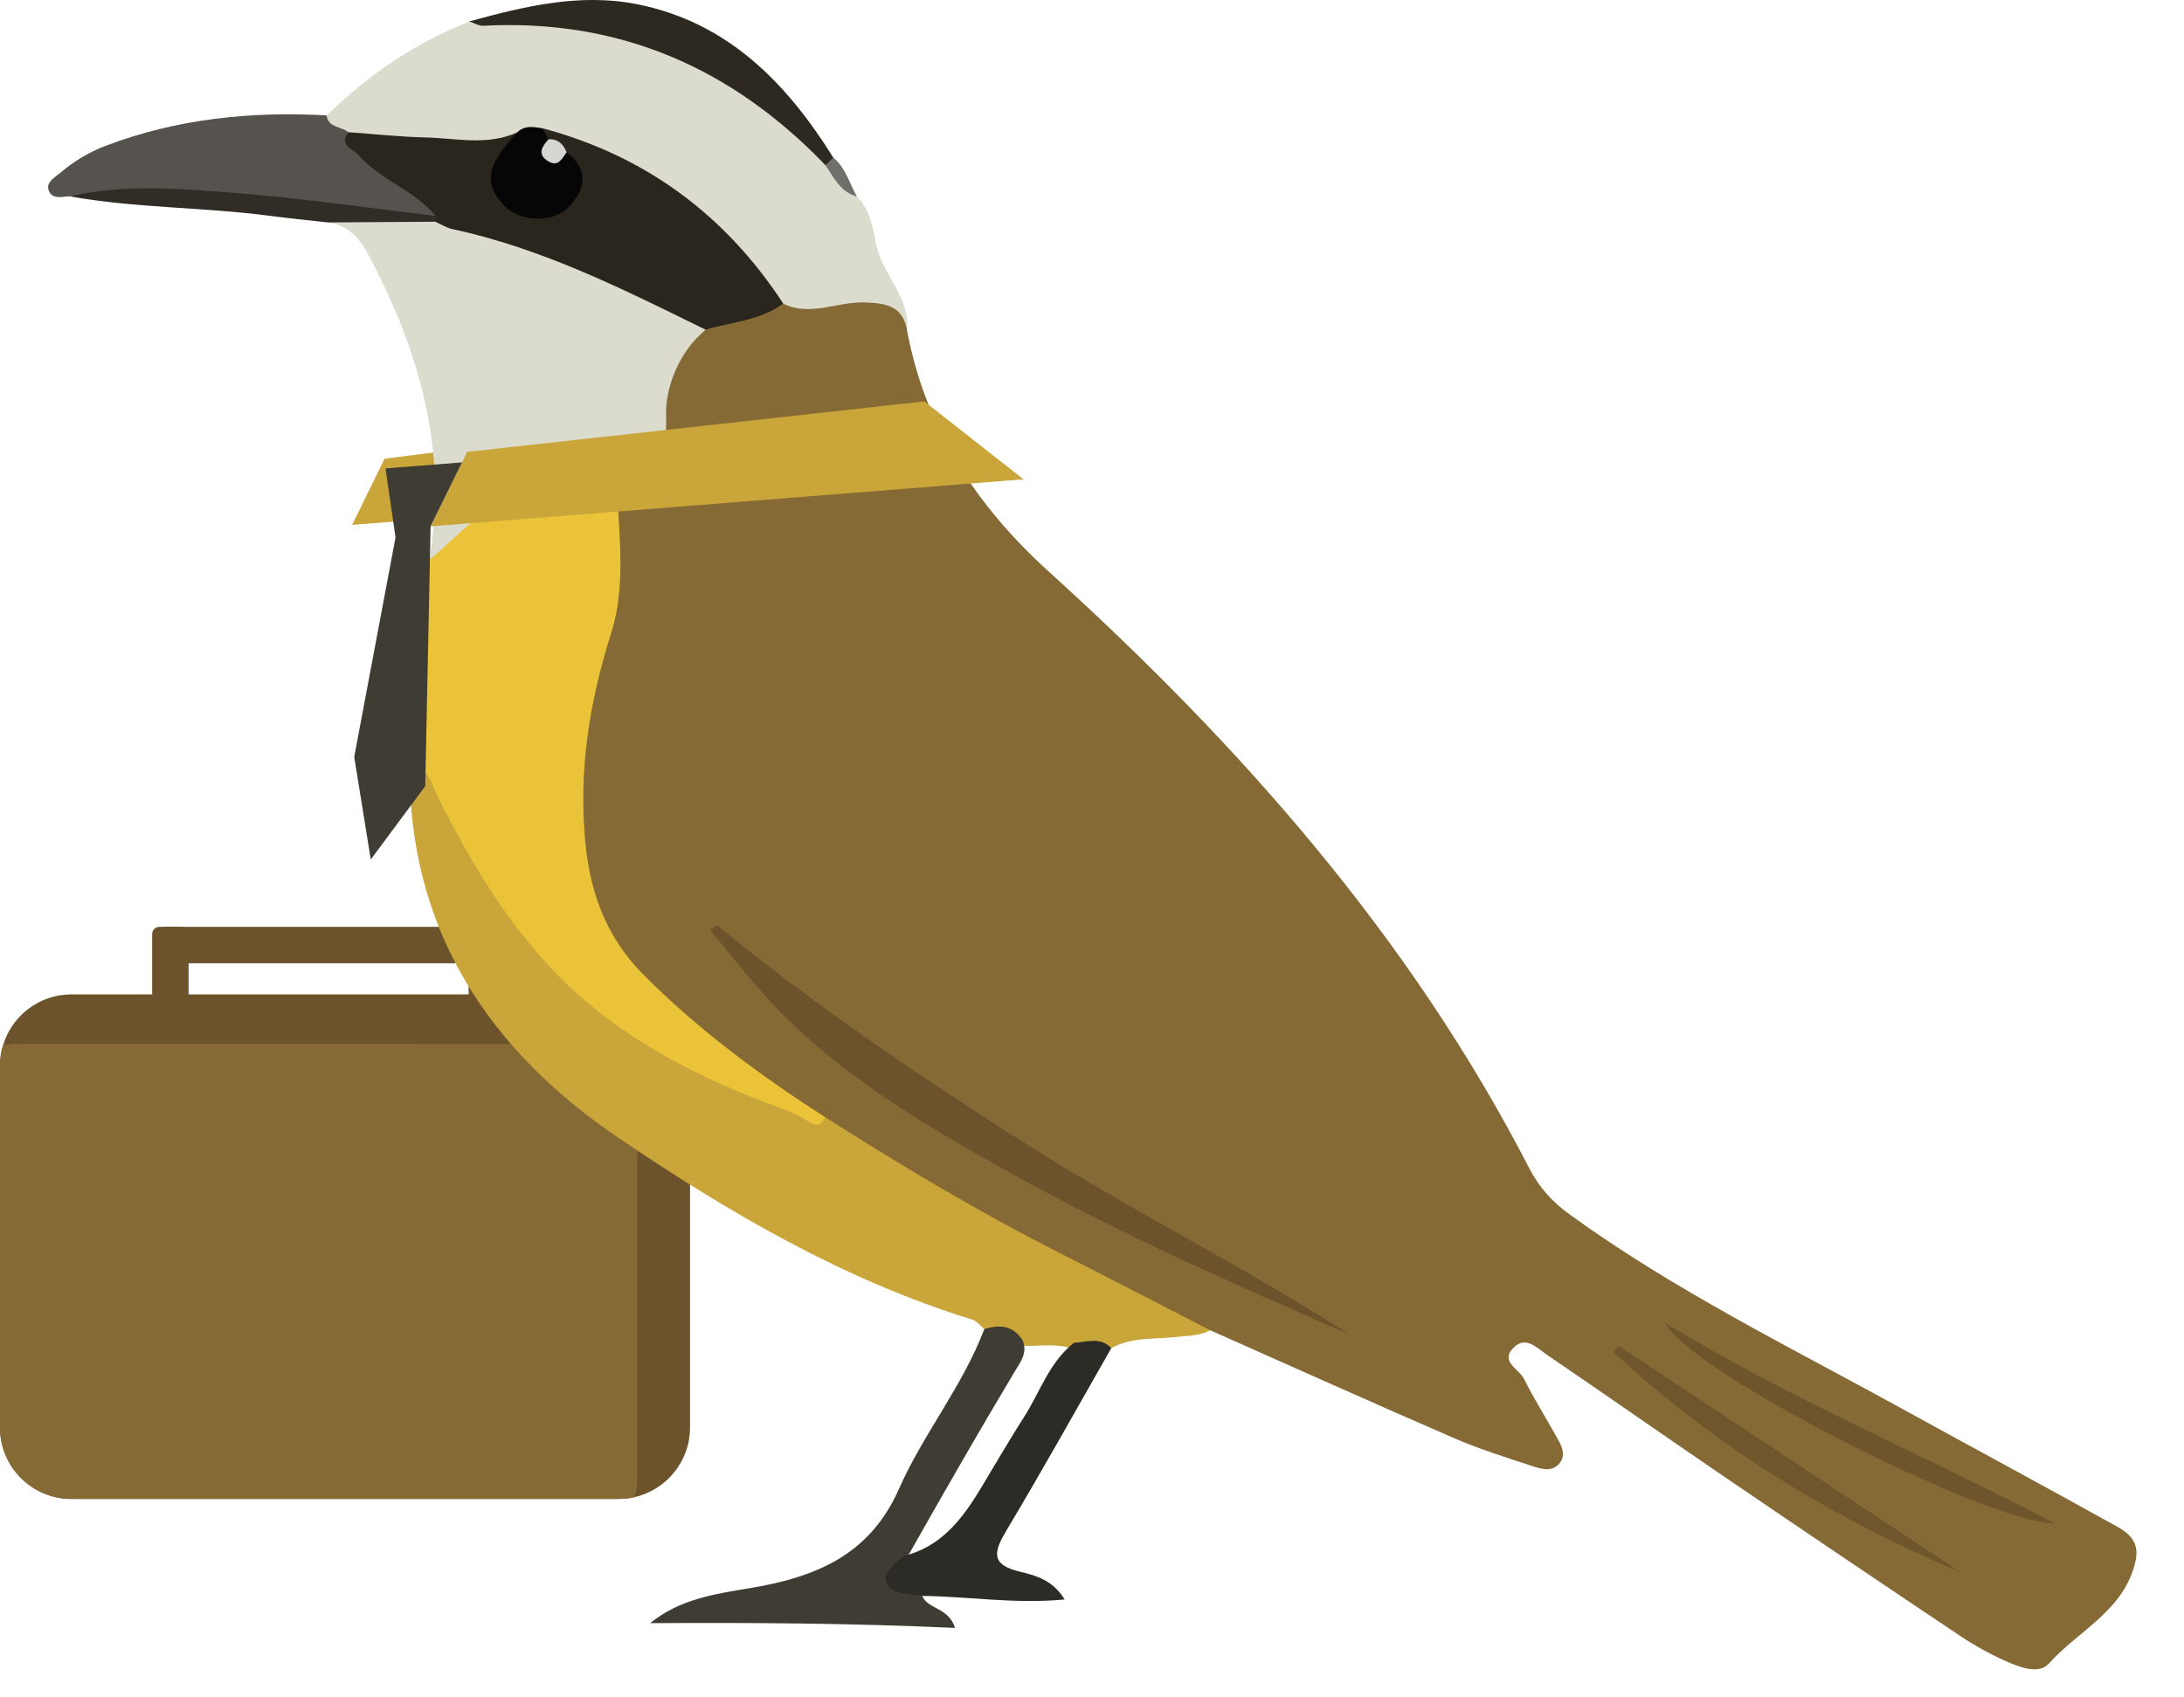 <?xml version="1.0" encoding="UTF-8"?>
<svg id="_1920_1080" data-name="1920_1080" xmlns="http://www.w3.org/2000/svg" viewBox="0 0 220.48 171.4">
  <defs>
    <style>
      .cls-1 {
        fill: #caa539;
      }

      .cls-2 {
        fill: #2d2921;
      }

      .cls-3 {
        fill: #2a251d;
      }

      .cls-4 {
        fill: #d5d5d2;
      }

      .cls-5 {
        fill: #56524d;
      }

      .cls-6 {
        fill: #070606;
      }

      .cls-7 {
        fill: #6f6f6c;
      }

      .cls-8 {
        fill: #3e3c33;
      }

      .cls-9 {
        fill: #eac339;
      }

      .cls-10 {
        fill: #dbdbce;
      }

      .cls-11 {
        fill: #866a35;
      }

      .cls-12 {
        fill: #2c2b25;
      }

      .cls-13 {
        fill: #312d26;
      }

      .cls-14 {
        fill: #70562c;
      }

      .cls-15 {
        fill: #6f552c;
      }

      .cls-16 {
        fill: #6d532c;
      }
    </style>
  </defs>
  <g id="_3-_Carrousel" data-name="3- Carrousel">
    <g id="amarilla">
      <g>
        <path class="cls-16" d="M69.66,107.62v36.53c0,3.42-2.39,6.29-5.6,7.03-.52,.12-1.06,.18-1.62,.18H7.21c-3.98,0-7.21-3.23-7.21-7.21v-36.53c0-.69,.1-1.37,.29-2.02,.88-3,3.64-5.19,6.92-5.19H62.44c3.99,0,7.22,3.23,7.22,7.21Z"/>
        <g>
          <rect class="cls-16" x="47.31" y="93.59" width="3.68" height="28.16" rx=".72" ry=".72"/>
          <rect class="cls-16" x="15.36" y="93.59" width="3.68" height="28.16" rx=".72" ry=".72"/>
          <rect class="cls-16" x="31.62" y="77.91" width="3.68" height="35.05" rx=".72" ry=".72" transform="translate(128.9 61.97) rotate(90)"/>
        </g>
        <path class="cls-11" d="M64.35,112.63v36.53c0,.69-.1,1.37-.29,2.01-.52,.12-1.06,.18-1.62,.18H7.21c-3.98,0-7.21-3.23-7.21-7.21v-36.53c0-.69,.1-1.37,.29-2.02,.52-.12,1.06-.18,1.62-.18H57.14c3.98,0,7.21,3.23,7.21,7.21Z"/>
      </g>
      <g>
        <polygon class="cls-1" points="95.41 48.24 35.55 53 38.82 46.32 85.39 40.38 95.41 48.24"/>
        <path class="cls-11" d="M122.16,134.32c8.22,3.64,16.41,7.34,24.66,10.91,2.61,1.13,5.35,1.98,8.06,2.87,.88,.29,1.93,.53,2.62-.43,.58-.81,.16-1.64-.25-2.38-1.13-2.03-2.37-4-3.41-6.08-.49-.98-2.45-1.71-1.04-3.13,1.22-1.23,2.36,.03,3.35,.71,6.12,4.17,12.19,8.42,18.31,12.59,7.78,5.3,15.59,10.57,23.41,15.8,1.49,1,3.08,1.87,4.72,2.6,1.35,.6,3.26,1.3,4.24,.21,3.01-3.37,7.67-5.38,8.76-10.37,.53-2.43-1.33-3.16-2.83-4-6.75-3.76-13.55-7.41-20.32-11.14-11.49-6.34-23.31-12.11-33.98-19.85-1.76-1.27-3.08-2.73-4.09-4.69-12.05-23.37-29.18-42.72-48.49-60.22-7.42-6.72-12.47-14.54-14.32-24.39-.14-2.86-1.9-3.56-4.43-3.58-2.62-.03-5.18,.6-7.79,.5-2.69,.66-5.35,1.48-7.97,2.4-3.56,2.04-4.46,5.78-5.06,9.25-.32,1.83-.42,2.89-2.27,3.32-.94,.22-1.77,.69-2.2,1.65-.74,3.68-.29,7.39-.33,11.09-.02,2.68-.34,5.25-1.26,7.78-2.91,8-2.91,16.19-1.13,24.39,1.03,4.75,4.16,8.29,7.72,11.39,4.95,4.31,10.08,8.41,15.76,11.75,7.81,5.03,15.68,10.01,24.09,13.97,5.12,2.41,9.8,5.83,15.45,7.09Z"/>
        <path class="cls-1" d="M122.16,134.32c-5.04-2.59-10.07-5.21-15.13-7.77-8.17-4.14-16.02-8.83-23.74-13.75-5.65-1.95-11.05-4.42-16.31-7.27-10.44-5.66-16.55-15-21.99-25.02-.77-1.42-.9-3.94-3.64-3.45-.18,16.65,7.86,28.88,21.12,37.86,11.11,7.53,22.71,14.32,35.68,18.33,.46,.14,.81,.62,1.22,.95,1.3,.63,2.72,1,4,1.7,1.66,.03,3.34-.27,4.97,.3,1.29,.28,2.57,.32,3.85-.07,2.08-1.16,4.41-.88,6.65-1.14,1.13-.13,2.29-.09,3.33-.67Z"/>
        <path class="cls-9" d="M41.36,77.06c1.92,.35,2.24,2.23,2.87,3.49,3.33,6.6,7.12,12.95,12.32,18.16,5.82,5.84,13.09,9.69,20.76,12.63,1.47,.56,2.98,1.02,4.28,1.9,.86,.58,1.32,.42,1.7-.43-6.57-4.24-12.85-8.86-18.38-14.44-3.66-3.69-5.33-8.16-5.82-13.31-.7-7.28,.41-14.18,2.61-21.13,1.77-5.6,.47-11.55,.55-17.34-.25-.21-.56-.43-.85-.34-6.73,2.23-14.12,3.32-18.12,10.34-1.51,6.74-2.39,13.54-1.93,20.47Z"/>
        <path class="cls-16" d="M71.69,93.9c1.76,2.12,3.45,4.29,5.28,6.35,7.06,7.94,16.07,13.19,25.22,18.29,10.99,6.13,22.49,11.15,34.01,16.2-10.63-6.87-21.98-12.47-32.66-19.26-10.76-6.84-21.28-13.96-31.14-22.04-.23,.15-.47,.3-.7,.45Z"/>
        <g>
          <path class="cls-10" d="M79.06,30.66c2.74,1.34,5.47-.21,8.22-.12,2.25,.07,3.82,.37,4.3,2.79,.3-3.44-2.64-5.71-3.19-8.92-.26-1.52-.62-3.3-1.87-4.55-1.33-1.12-1.94-2.83-3.23-3.99-6.92-8.06-15.91-12.19-26.2-13.89-3.26-.54-6.46,.56-9.7,.2-5.48,2.14-10.23,5.37-14.41,9.49-.37,1.94,1.26,1.95,2.37,2.47,5.46,.16,10.9,1.92,16.38,.24,.9-.34,1.81-.66,2.8-.61,8.49,2.39,15.85,6.47,21.18,13.76,.89,1.22,1.57,2.83,3.37,3.14Z"/>
          <path class="cls-10" d="M43.29,56.59c3.25-2.73,6.08-6.18,10.43-7.16,2.97-.67,5.81-1.55,8.54-2.84,.79-.25,1.56-.6,2.37-.74,2.29-.4,2.71-1.01,2.61-3.83-.1-2.77,1.24-6.46,3.99-8.72-.6-1.26-1.9-1.58-2.97-2.21-7.8-4.56-16.32-7.22-25-9.49-3.38,.28-6.9-1.05-10.13,.88,2.45,.31,3.49,2.1,4.5,4.08,4.87,9.46,7.6,19.31,5.67,30.04Z"/>
          <path class="cls-5" d="M35.17,13.36c-.7-.61-2.02-.43-2.21-1.71-7.64-.42-15.11,.34-22.31,3.08-1.69,.64-3.21,1.57-4.58,2.73-.54,.46-1.42,.92-1.17,1.71,.32,1.02,1.35,.68,2.15,.65,9.04-.2,18.02,.6,26.97,1.72,2.93,.36,5.89,.1,8.81,.52,.51-.03,1.14,.18,1.49-.26,.58-.74-.15-1.16-.61-1.5-2.03-1.52-4.31-2.71-6.19-4.43-.84-.77-1.91-1.35-2.36-2.5Z"/>
          <path class="cls-8" d="M103.22,135.32c-.96-1.5-2.32-1.58-3.85-1.12-2.18,5.76-6.16,10.58-8.62,16.15-3,6.79-8.58,8.95-15.14,10.03-3.5,.58-7.02,1.11-9.97,3.52,10.19-.06,20.33,0,30.77,.48-.63-2.08-2.73-1.85-3.31-3.23-1.02-1.11-3.72-1.56-1.51-3.91,3.55-6.27,7.12-12.52,10.82-18.7,.57-.96,1.39-1.94,.81-3.23Z"/>
          <path class="cls-12" d="M91.19,157.13c-.85,.75-2.13,1.74-1.69,2.69,.56,1.22,2.29,1.1,3.6,1.33,4.66,.05,9.32,.84,14.38,.36-1.19-1.95-2.93-2.43-4.42-2.78-3.14-.73-2.74-2.04-1.41-4.27,3.62-6.05,7.04-12.21,10.54-18.33-1.11-1.17-2.47-.61-3.77-.54-2.48,1.94-3.41,4.94-5.02,7.46-1.47,2.3-2.84,4.66-4.25,7.01-1.92,3.21-4.06,6.13-7.97,7.07Z"/>
          <path class="cls-2" d="M47.37,2.16c.48,.16,.98,.47,1.45,.44,13.72-.72,25.1,4.27,34.52,14.09,.63,.11,.93-.12,.78-.78-4.74-7.59-10.7-13.7-19.88-15.5-5.75-1.12-11.34,.24-16.86,1.75Z"/>
          <path class="cls-13" d="M43.94,21.79c-6.67-.78-13.32-1.76-20-2.29-5.61-.44-11.28-.97-16.89,.33,6.65,1.19,13.42,1.08,20.1,1.95,1.98,.26,3.97,.46,5.96,.68,3.61-.02,7.21-.05,10.82-.07,.19-.13,.25-.26,.19-.4-.06-.14-.12-.2-.18-.2Z"/>
          <path class="cls-7" d="M84.12,15.91c-.26,.26-.52,.52-.78,.78,.84,1.27,1.52,2.7,3.17,3.16-.76-1.33-1.13-2.91-2.39-3.94Z"/>
          <path class="cls-3" d="M43.94,21.79c0,.2,0,.4,0,.6,.57,.25,1.12,.61,1.72,.74,9.1,1.95,17.31,6.1,25.57,10.16,2.64-.8,5.51-.9,7.84-2.64-5.87-8.97-13.93-14.93-24.31-17.7-.23,.63,.11,1.06,.51,1.47,.65,.5,1.33,.95,1.79,1.66,1.09,1.67,1.08,3.28-.7,4.36-1.46,.88-3.18,1.42-4.64-.09-1.52-1.58-1.72-3.29-.22-5.06,.46-.53,1.14-1.02,.67-1.9-3.01,1.34-6.14,.56-9.21,.49-2.6-.06-5.19-.35-7.78-.53-.99,1.37,.42,1.64,1.03,2.33,2.21,2.51,5.6,3.51,7.74,6.09Z"/>
          <path class="cls-15" d="M207.49,153.86c-13.31-6.98-26.67-12.52-39.37-20.27,2.14,4.72,31.9,19.99,39.37,20.27Z"/>
          <path class="cls-14" d="M197.99,158.8c-11.54-7.64-23.07-15.28-34.61-22.92-.15,.23-.3,.46-.45,.69,10.28,9.56,22.12,16.74,35.07,22.23Z"/>
          <path class="cls-6" d="M52.17,13.41c-3.09,3.37-3.38,5.11-1.25,7.37,1.49,1.58,4.82,1.82,6.43,.19,1.76-1.78,2.17-3.79-.14-5.59-1.03,.15-1.68-.23-1.83-1.31-.21-.37-.42-.74-.63-1.11-.91-.16-1.83-.33-2.58,.45Z"/>
          <path class="cls-4" d="M55.37,14.07c-.65,.73-1.18,1.5-.03,2.21,1.02,.63,1.4-.28,1.86-.9-.33-.82-.86-1.38-1.83-1.31Z"/>
          <polygon class="cls-8" points="43.53 50.18 42.93 79.38 37.43 86.79 35.76 76.43 39.96 54.11 40.47 52.94 43.53 50.18"/>
          <polygon class="cls-1" points="103.33 48.4 43.47 53.15 47.16 45.63 93.31 40.53 103.33 48.4"/>
          <polygon class="cls-8" points="42.91 54.27 39.93 54.27 38.92 47.3 46.64 46.69 42.91 54.27"/>
        </g>
      </g>
    </g>
  </g>
</svg>